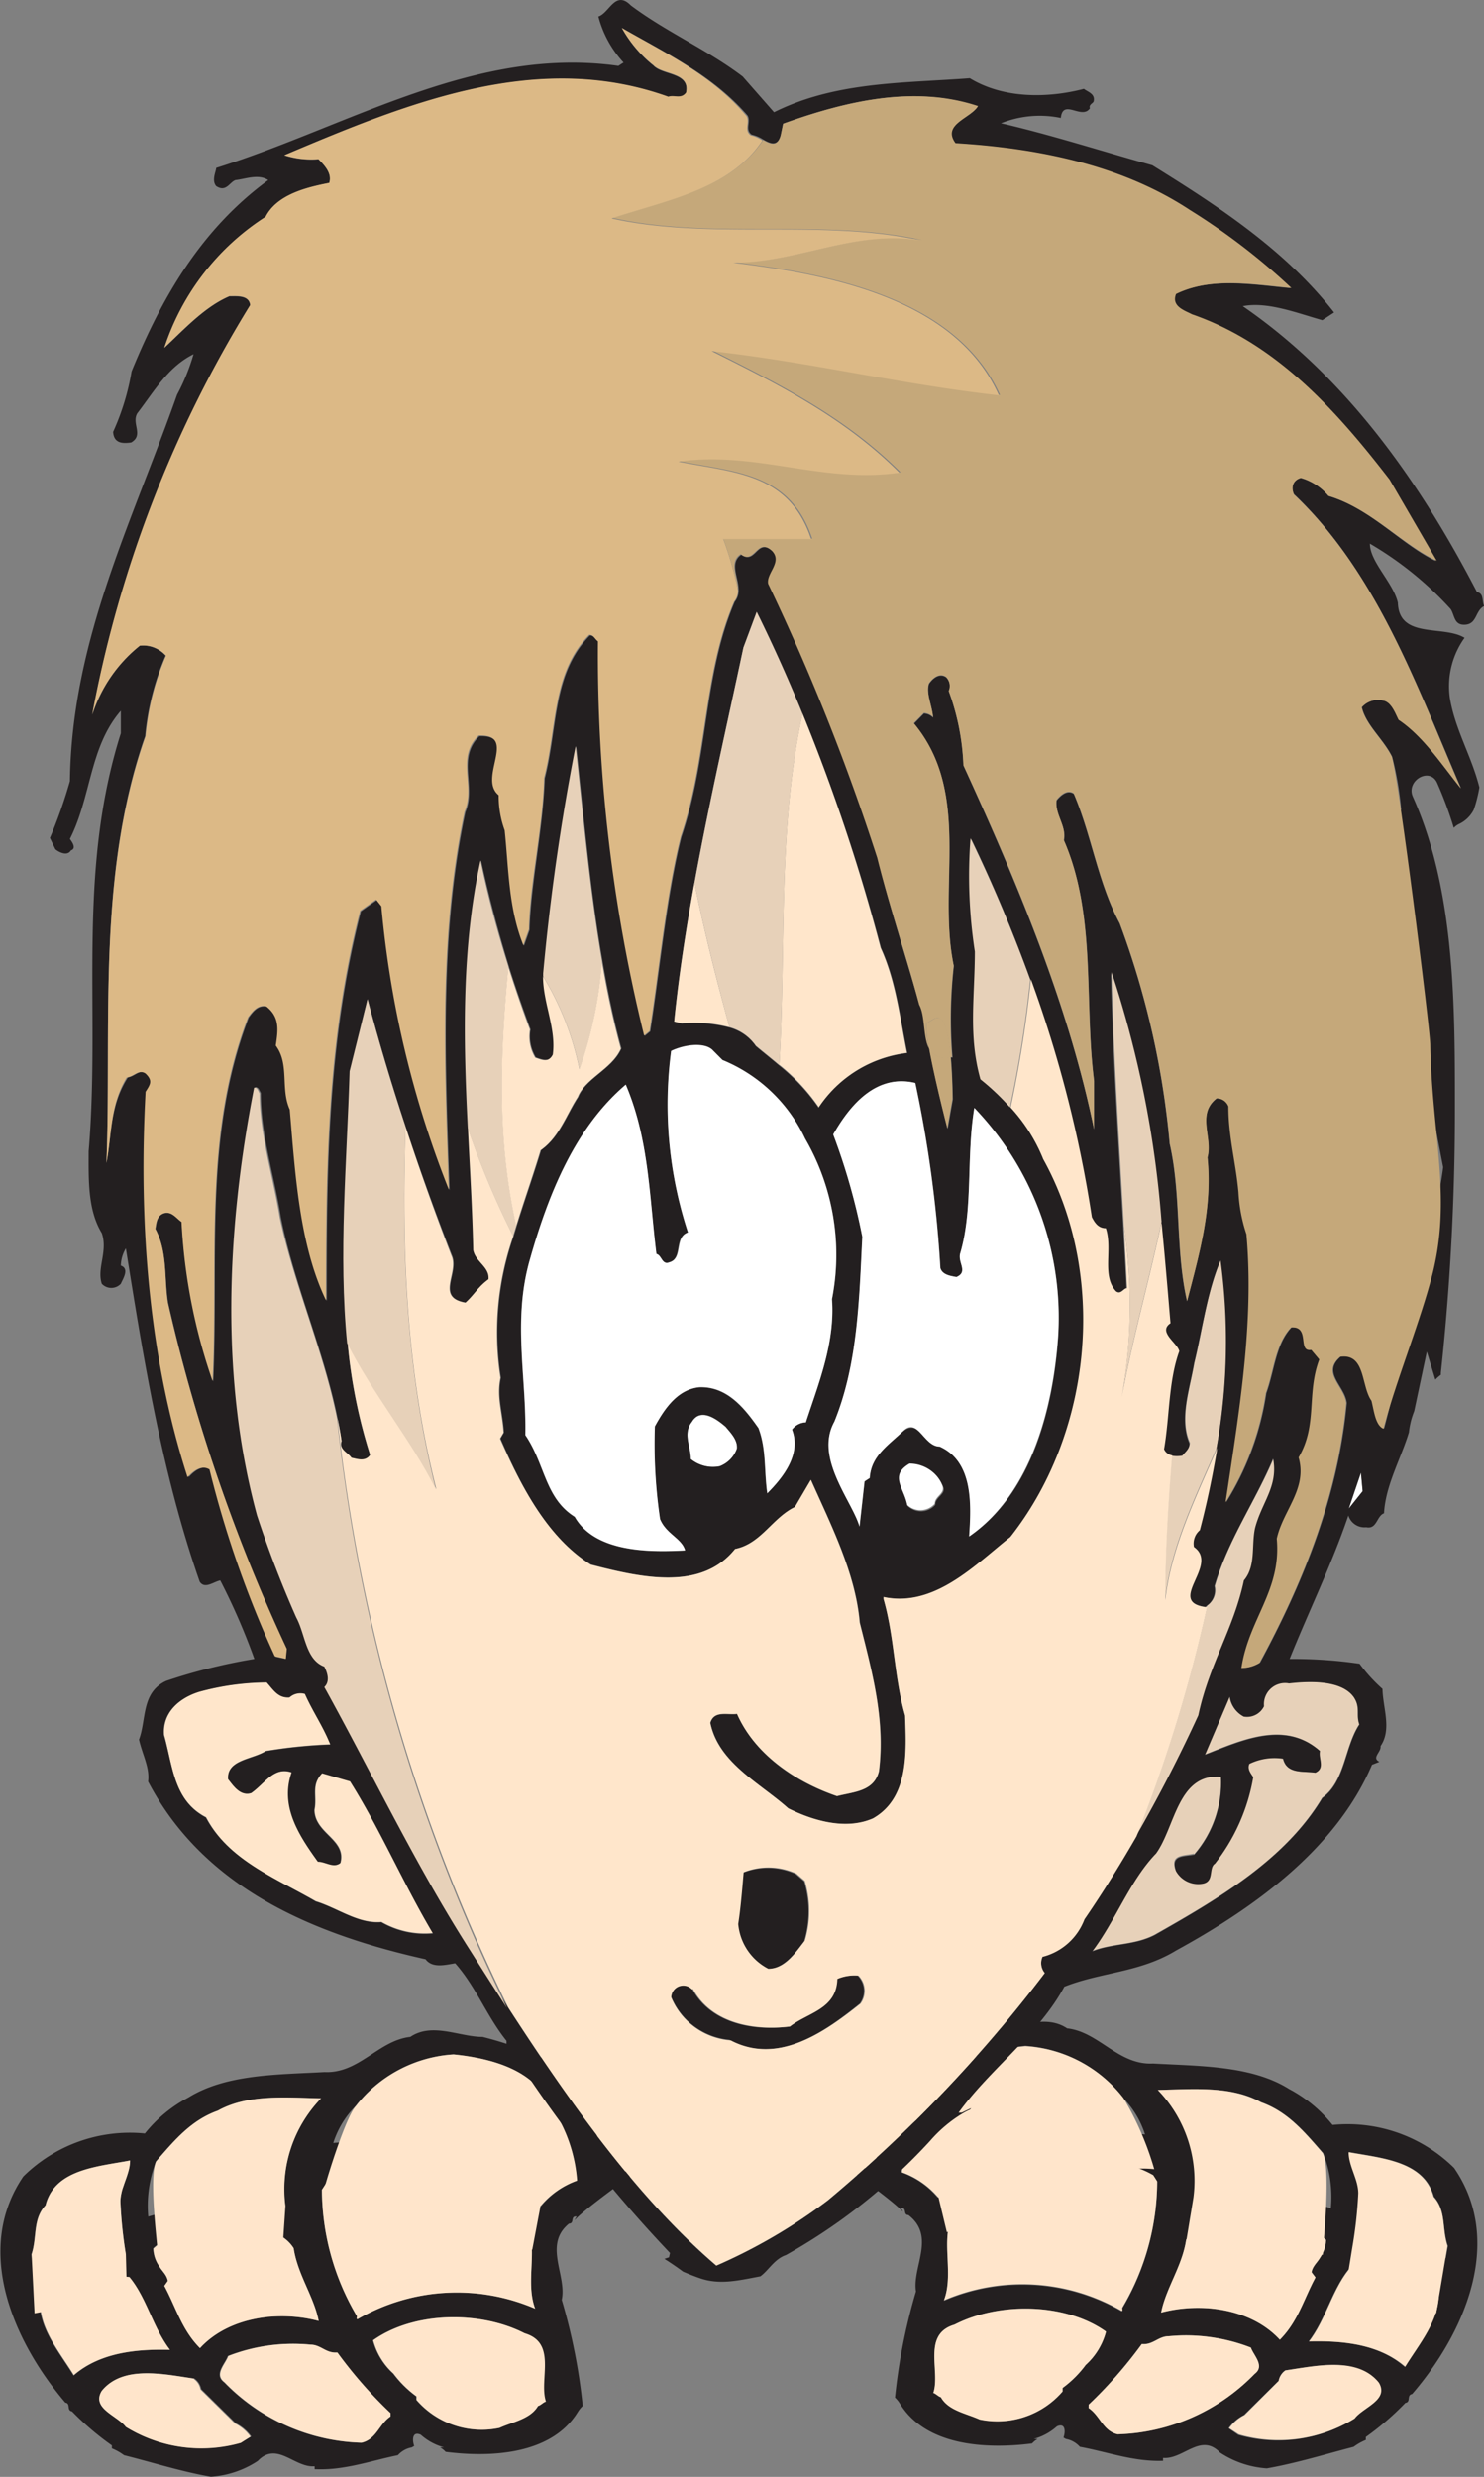 <svg xmlns="http://www.w3.org/2000/svg" viewBox="0 0 106.12 177"><rect x="0" y="0" width="106.12" height="177" fill="#808080" stroke="none"/><defs><style>.cls-1{fill:#e7d1b9;}.cls-2{fill:#fff;}.cls-3{fill:#ffe6cb;}.cls-4{fill:#231f20;}.cls-5{fill:#ffe5cb;}.cls-6{fill:#c5a87a;}.cls-7{fill:#dcb986;}</style></defs><title>Asset 3</title><g id="Layer_2" data-name="Layer 2"><g id="Layer_1-2" data-name="Layer 1"><path class="cls-1" d="M87,103.45A43.41,43.41,0,0,0,87.31,90c-1,2.22-1.35,5.21-1.89,7.35-.33,1.95-1.09,4-.33,5.74,0,.4-.29.59-.51.86a2.05,2.05,0,0,1-.78,0c-.28,3.41-.49,6.85-.49,10.35.42-3.77,2.17-7.32,3.72-10.88"/><path class="cls-1" d="M85.73,122.57c.77-3.63,2.52-6.17,3.26-9.65.87-1,.53-2.47.79-3.71.47-1.84,1.68-3,1.3-5-1.31,3.11-3.25,5.77-4.2,9.12a1.32,1.32,0,0,1-.55,1.4,106,106,0,0,1-5.06,16.46c1.64-2.85,3.14-5.77,4.46-8.65"/><polyline class="cls-2" points="97.32 105.24 96.45 107.81 97.45 106.56"/><path class="cls-2" d="M49.47,101.62c-.66.83-.05,1.77-.08,2.65a2.51,2.51,0,0,0,2.07.52,2.09,2.09,0,0,0,1.24-1.27c.06-.64-.48-1.15-.8-1.54-.61-.53-1.79-1.43-2.43-.36"/><path class="cls-2" d="M65,104.51c-1.48.9-.38,1.78-.16,3a1.37,1.37,0,0,0,2-.05c0-.56.8-.72.53-1.34a2.58,2.58,0,0,0-2.4-1.64"/><path class="cls-1" d="M85.39,132.51a7.84,7.84,0,0,0,1.91-5.57c-3.1-.26-3.27,3.58-4.64,5.48-1.87,1.94-2.88,4.8-4.56,7,1.49-.57,3-.41,4.45-1.16,4.68-2.64,9.39-5.43,12-9.8,1.63-1.19,1.58-3.62,2.65-5.25-.26-.7.09-1.19-.39-1.94-.87-1.24-3.15-1.15-4.64-1a1.51,1.51,0,0,0-1.8,1.64,1.35,1.35,0,0,1-1.45.74,1.91,1.91,0,0,1-1-1.42l-1.77,4.15c2.55-1,5.7-2.5,8.21-.27-.11.54.39,1.21-.33,1.55-.87-.1-2,.13-2.3-1a4.1,4.1,0,0,0-2.42.37c-.16.37.1.67.28.95a13.78,13.78,0,0,1-2.75,6.12c-.47.3,0,1.29-.87,1.43a1.82,1.82,0,0,1-1.91-.89c-.4-1.14.54-1,1.3-1.18"/><path class="cls-3" d="M23.06,126.69c-.83.87-.35,1.62-.56,2.63,0,1.7,2.3,2.1,1.86,3.79-.49.38-1-.06-1.6-.1-1.37-1.91-2.71-4-1.88-6.37-1.28-.43-1.95.8-2.9,1.48-.78.24-1.27-.51-1.65-1-.11-1.4,1.75-1.4,2.69-2a35.8,35.8,0,0,1,4.62-.47c-.53-1.32-1.21-2.28-1.82-3.62a1.17,1.17,0,0,0-1.1.25c-.82.07-1.17-.57-1.63-1.07a18.7,18.7,0,0,0-4.83.67c-1.38.43-2.65,1.46-2.52,3.1.59,2.15.63,4.66,3,5.88,1.61,3.09,5,4.38,7.85,6,1.59.5,3,1.62,4.69,1.48a6.22,6.22,0,0,0,3.71.79c-2.14-3.6-3.75-7.42-5.93-10.87"/><path class="cls-4" d="M54.89,140.73c1.22-.06,2-1.2,2.61-2a7.44,7.44,0,0,0,0-4.28l-.61-.53a4.78,4.78,0,0,0-3.78-.08c-.11,1.27-.2,2.46-.39,3.71a4,4,0,0,0,2.15,3.2"/><path class="cls-4" d="M52.2,145.81c3.42,1.78,6.75-.59,9.28-2.63a1.55,1.55,0,0,0-.15-2,3.17,3.17,0,0,0-1.51.24c-.06,2.17-2.12,2.38-3.39,3.4-2.58.34-5.61-.22-6.94-2.69a.86.86,0,0,0-1.49.57,5,5,0,0,0,4.19,3.07"/><path class="cls-4" d="M14.32,151.92c.07.39-.21,1,.28,1.15a.71.71,0,0,0,1-.39c-.21-.38.21-1.28-.62-1.28-.41-.06-.48.32-.69.51"/><path class="cls-4" d="M.45,152.56"/><path class="cls-4" d="M8.59,156.54c.21.32.28.71.76.71.76-.19.83-1,1.24-1.47.07-.58-.69-.83-1.17-.51a3.74,3.74,0,0,1-.83,1.28"/><path class="cls-4" d="M23.64,156.54c-.07.39.28.58.62.71.55.32.69-.19.83-.51s-.35-.39-.55-.58c-.28.13-.83.06-.9.38"/><path class="cls-4" d="M16.74,156.54c.07.51.14,1.15.76,1.28.41-.06.48-.51.55-.77a1.24,1.24,0,0,0-.62-.9.77.77,0,0,0-.69.38"/><path class="cls-4" d="M5.08,157.11c.14.58-.48.64-.21,1.22A1,1,0,0,0,6,158.27c0-.58.9-1.41-.21-1.73a1.14,1.14,0,0,0-.76.58"/><path class="cls-4" d="M12.11,158.65c.21.26.69.45,1,.13s.83-.71.62-1.15c-.41-.13-.62-.38-1-.13s-.48.71-.55,1.15"/><path class="cls-4" d="M.25,159.42c.21.38.21.9.76,1.09a.81.81,0,0,0,.83-.58c.14-.77-.83-.58-1.24-.9a1.73,1.73,0,0,1-.35.38"/><path class="cls-4" d="M3.49,162.3c-.07.51.35.7.76,1,.35-.26,1.17-.38.9-1s-1.52-.58-1.66.06"/><path class="cls-4" d="M10.25,163.65c0,.32.35.58.62.77a1.07,1.07,0,0,0,.9-.58.7.7,0,0,0-.48-.83.83.83,0,0,0-1,.64"/><path class="cls-4" d="M14.6,165.19a1,1,0,0,0,.48,1.15,2.52,2.52,0,0,0,1-.39c.21-.58-.55-.77-.62-1.15-.28.13-.62.07-.83.38"/><path class="cls-4" d="M19.08,165.57c-.34.19-.55.64-.21.9s.69.58,1,.26.41-.51.21-.77c-.48,0-.55-.77-1-.39"/><path class="cls-4" d="M40.69,158.9c.41,0,.07-.57.55-.5a1.13,1.13,0,0,0-.15.26c1-1.13,6.53-4.9,7.63-5.82-.07,0-1-1.09-1.07-1.11-1.38.25-4.41,2.47-4.68,1.84-.21-.88-.62-1.88-.83-2.63,1.66.5,2.9,1.75,4.42,2.38a5.51,5.51,0,0,0,0,.61,14.17,14.17,0,0,1,2.47-1.2,16.25,16.25,0,0,1-1.36-1l-.13.09c-.76-.06-1.24-.75-1.86-1-2.21-1.25-4.35-2.13-6.48-3.57a24.4,24.4,0,0,0-4.69-1.69c-1.66,0-3.59-1.06-5.17,0-2.28.25-3.66,2.63-6.14,2.51-3.31.19-7,.13-9.73,1.82a9.91,9.91,0,0,0-3.11,2.57,10.85,10.85,0,0,0-8.69,3.07c-3.59,5.26-.69,11.84,3,16.16.41.06.07.56.48.63A20.24,20.24,0,0,0,8,174.75c0,.07,0,.14,0,.21a4,4,0,0,1,.87.49c2.07.52,4.1,1.17,6.21,1.54h0a6.92,6.92,0,0,0,3.35-1.13c1.38-1.44,2.62.5,4.07.38v.21h.06c2.08.09,4-.62,5.89-1l0,0a1.76,1.76,0,0,1,1-.56l.17-.1c-.15-.41-.15-1.08.47-.8a4.12,4.12,0,0,0,1.66.9h-.28a1.74,1.74,0,0,1,.4.32c3.37.43,7.61.15,9.45-2.85a2.12,2.12,0,0,1,.35-.43,41.42,41.42,0,0,0-1.5-7.58C40.55,162.6,38.83,160.41,40.69,158.9ZM23.3,156.09c3.24-1.88,7.11-.44,10.35.56,1.31.88,3,1.38,4.14,2.57.62,1.75-.21,3.95.48,5.76a14.18,14.18,0,0,0-12.7.75c-.14,0,0-.19-.07-.25a17.8,17.8,0,0,1-2.48-9Zm-12.15-1.63c1.31-1.5,2.49-2.94,4.42-3.63,2.14-1.19,4.83-.94,7.38-.88a9.34,9.34,0,0,0-2.55,7.7c-3.17-1.13-6.76-.12-9.8.75A8.73,8.73,0,0,1,11.16,154.46Zm.21,7.45a2.32,2.32,0,0,1-.41-1.25c2.07-1.88,5.52-1.5,8.21-1.19A2.66,2.66,0,0,1,21,160.66c.28,1.88,1.45,3.45,1.79,5.2-2.83-.75-6.42-.31-8.49,1.94-1.31-1.31-1.73-2.94-2.55-4.45L12,163C11.92,162.54,11.57,162.29,11.37,161.91Zm-9.11-.81c.41-1.25.07-2.51,1-3.51C3.91,155,7,154.83,9.3,154.39c0,1-.69,1.94-.69,2.94A31.37,31.37,0,0,0,9,161.1c-2.48-.5-4.35.5-6.62.88Zm3,8.64c-1-1.63-2.41-3.26-2.41-5.2.62-1,1.86-1.32,3-1.63a10.14,10.14,0,0,1,3.38-.19c1.24,1.5,1.66,3.57,2.9,5.2C9.78,167.86,7.16,168.11,5.29,169.74Zm11.94,4.82A10.3,10.3,0,0,1,9,173.43c-.62-.82-2.48-1.32-1.72-2.57,1.52-1.88,4.48-1.19,6.63-.88a1.16,1.16,0,0,1,.48.75l2.48,2.44a3,3,0,0,1,1.1.94Zm10.7-1.88c-.83.56-1,1.63-2.07,1.88a14.21,14.21,0,0,1-9.8-4.32c-.76-.56.07-1.31.27-1.88a12.79,12.79,0,0,1,5.87-.81c.76,0,1.1.63,1.93.56a31.43,31.43,0,0,0,3.79,4.32Zm10.56-.75c-.55.94-1.79,1.13-2.76,1.57a6.16,6.16,0,0,1-5.93-2v-.25a7.83,7.83,0,0,1-1.65-1.63,4.86,4.86,0,0,1-1.45-2.38c2.9-2.07,7.66-2.13,10.83-.5,2.35.69,1,3.32,1.52,4.88C38.83,171.68,38.69,171.87,38.48,171.93Zm.21-14.28a43.18,43.18,0,0,0-6-2.88c-.41-.13-.76-.63-1.38-.44-2.41-.5-5-1.44-7.45-1.19a6.58,6.58,0,0,1,1.59-2.63,9.61,9.61,0,0,1,7-3.7c2.48.25,5.52,1,6.69,3.32a10.81,10.81,0,0,1,2.14,5.7A6.05,6.05,0,0,0,38.69,157.65Z"/><path class="cls-5" d="M38.06,160.77a43.3,43.3,0,0,0-6-2.88c-.41-.12-.76-.63-1.38-.44-2.42-.5-5-1.44-7.45-1.19.27-1,1.52-5,2.21-5.75a9.6,9.6,0,0,1,7-3.7c2.48.25,5.52,1,6.69,3.32a10.81,10.81,0,0,1,2.14,5.7,6.05,6.05,0,0,0-2.62,1.82"/><path class="cls-5" d="M20.22,160.51c-3.17-1.13-5.81.52-8.85,1.4-.07-1.19-.76-6.26-.21-7.45,1.31-1.5,2.49-2.94,4.42-3.63,2.14-1.19,4.83-.94,7.38-.88a9.34,9.34,0,0,0-2.55,7.7"/><path class="cls-5" d="M44.07,155.52l.22,0a18.77,18.77,0,0,1,2.25-1.62,5.5,5.5,0,0,1,0-.61c-1.52-.63-2.76-1.88-4.41-2.38.21.75.62,1.75.83,2.63C43.24,154.21,42.69,155.77,44.07,155.52Z"/><path class="cls-5" d="M9.09,164.43c-2.48-.5-4.35.5-6.62.88l-.21-4.21c.41-1.25.07-2.5,1-3.51C3.91,155,7,154.83,9.3,154.39c0,1-.69,1.94-.69,2.94A31.39,31.39,0,0,0,9,161.1"/><path class="cls-5" d="M33.65,156.65c1.31.88,3,1.38,4.14,2.57.62,1.75-.21,3.94.48,5.76a14.18,14.18,0,0,0-12.7.75c-.14,0,0-.19-.07-.25a17.8,17.8,0,0,1-2.48-9l.28-.44c3.24-1.88,7.11-.44,10.35.56"/><path class="cls-5" d="M11,160.66c2.07-1.88,5.52-1.5,8.21-1.19A2.65,2.65,0,0,1,21,160.66c.28,1.88,1.45,3.45,1.79,5.2-2.83-.75-6.42-.31-8.49,1.94-1.31-1.31-1.73-2.94-2.55-4.45L12,163c-.07-.44-.41-.69-.62-1.06a2.32,2.32,0,0,1-.41-1.25"/><path class="cls-5" d="M5.29,169.74c-1-1.63-2.41-3.25-2.41-5.2.62-1,1.86-1.31,3-1.63a10.14,10.14,0,0,1,3.38-.19c1.24,1.5,1.66,3.57,2.9,5.2-2.42-.06-5,.19-6.9,1.82"/><path class="cls-5" d="M38.48,171.93c-.55.94-1.79,1.13-2.76,1.57a6.16,6.16,0,0,1-5.93-2v-.25a7.83,7.83,0,0,1-1.65-1.63,4.86,4.86,0,0,1-1.45-2.38c2.9-2.07,7.66-2.13,10.83-.5,2.35.69,1,3.32,1.52,4.88-.21.06-.35.25-.55.31"/><path class="cls-5" d="M27.93,172.43v.25c-.83.56-1,1.63-2.07,1.88a14.21,14.21,0,0,1-9.8-4.32c-.76-.56.07-1.31.27-1.88a12.79,12.79,0,0,1,5.87-.81c.76,0,1.1.63,1.93.56a31.55,31.55,0,0,0,3.79,4.32"/><path class="cls-5" d="M13.85,170a1.15,1.15,0,0,1,.48.75l2.48,2.44a3,3,0,0,1,1.1.94l-.69.44A10.3,10.3,0,0,1,9,173.43c-.62-.82-2.48-1.32-1.73-2.57,1.52-1.88,4.49-1.19,6.63-.88"/><path class="cls-4" d="M91.45,151.32c-.07.39.21,1-.28,1.15a.71.71,0,0,1-1-.39c.21-.38-.21-1.28.62-1.28.41-.06.48.32.69.51"/><path class="cls-4" d="M105.32,152"/><path class="cls-4" d="M97.18,155.94c-.21.32-.28.71-.76.71-.76-.19-.83-1-1.24-1.47-.07-.58.69-.83,1.17-.51a3.74,3.74,0,0,0,.83,1.28"/><path class="cls-4" d="M82.14,155.94c.07.39-.28.58-.62.71-.55.32-.69-.19-.83-.51s.35-.39.55-.58c.28.13.83.06.9.38"/><path class="cls-4" d="M89,155.94c-.07.51-.14,1.15-.76,1.28-.41-.06-.48-.51-.55-.77a1.24,1.24,0,0,1,.62-.9.77.77,0,0,1,.69.38"/><path class="cls-4" d="M100.7,156.52c-.14.58.48.64.21,1.22a1,1,0,0,1-1.17-.06c0-.58-.9-1.41.21-1.73a1.14,1.14,0,0,1,.76.58"/><path class="cls-4" d="M93.66,158.05c-.21.26-.69.45-1,.13s-.83-.71-.62-1.15c.41-.13.62-.38,1-.13s.48.71.55,1.15"/><path class="cls-4" d="M105.53,158.82c-.21.38-.21.9-.76,1.09a.81.81,0,0,1-.83-.58c-.14-.77.83-.58,1.24-.9a1.73,1.73,0,0,0,.35.38"/><path class="cls-4" d="M102.28,161.71c.07.51-.35.7-.76,1-.35-.26-1.17-.38-.9-1s1.52-.58,1.66.06"/><path class="cls-4" d="M95.52,163.05c0,.32-.35.58-.62.77a1.07,1.07,0,0,1-.9-.58.7.7,0,0,1,.48-.83.83.83,0,0,1,1,.64"/><path class="cls-4" d="M91.18,164.59a1,1,0,0,1-.48,1.15,2.52,2.52,0,0,1-1-.39c-.21-.58.55-.77.62-1.15.28.13.62.07.83.38"/><path class="cls-4" d="M86.69,165c.34.19.55.64.21.9s-.69.58-1,.26-.41-.51-.21-.77c.48,0,.55-.77,1-.39"/><path class="cls-4" d="M65.5,163.75a41.42,41.42,0,0,0-1.5,7.58,2.12,2.12,0,0,1,.35.43c1.83,3,6.08,3.28,9.45,2.85a1.74,1.74,0,0,1,.4-.32h-.28a4.12,4.12,0,0,0,1.66-.9c.62-.28.62.39.47.8l.17.1a1.76,1.76,0,0,1,1,.56l0,0c1.93.35,3.8,1.06,5.89,1h.06v-.21c1.45.13,2.69-1.82,4.07-.38a6.92,6.92,0,0,0,3.35,1.13h0c2.1-.37,4.14-1,6.21-1.54a4,4,0,0,1,.87-.49c0-.07,0-.14,0-.21a20.24,20.24,0,0,0,2.83-2.44c.41-.06.07-.56.48-.63,3.73-4.32,6.63-10.9,3-16.16a10.85,10.85,0,0,0-8.69-3.07,9.91,9.91,0,0,0-3.11-2.57c-2.69-1.69-6.42-1.63-9.73-1.82-2.48.13-3.86-2.26-6.14-2.51-1.59-1.06-3.52,0-5.17,0a24.4,24.4,0,0,0-4.69,1.69c-2.14,1.44-4.28,2.32-6.48,3.57-.62.25-1.11.94-1.86,1l-.13-.09a16.25,16.25,0,0,1-1.36,1,14.17,14.17,0,0,1,2.47,1.2,5.51,5.51,0,0,0,0-.61c1.52-.63,2.76-1.88,4.42-2.38-.21.75-.62,1.75-.83,2.63-.28.63-3.3-1.59-4.68-1.84-.07,0-1,1.09-1.07,1.11,1.1.92,6.59,4.69,7.63,5.82a1.13,1.13,0,0,0-.15-.26c.48-.06.14.5.55.5C66.94,159.81,65.22,162,65.5,163.75Zm17.25-7.83a17.8,17.8,0,0,1-2.48,9c-.07.06.07.25-.07.25a14.18,14.18,0,0,0-12.7-.75c.69-1.82-.14-4,.48-5.76,1.1-1.19,2.83-1.69,4.14-2.57,3.24-1,7.11-2.44,10.35-.56Zm12.42,1.88c-3-.88-6.62-1.88-9.8-.75a9.34,9.34,0,0,0-2.55-7.7c2.55-.06,5.24-.31,7.38.88,1.93.69,3.1,2.13,4.42,3.63A8.73,8.73,0,0,1,95.17,157.81Zm-1.38,4.57.28.38c-.83,1.5-1.24,3.13-2.55,4.45-2.07-2.25-5.66-2.69-8.49-1.94.35-1.75,1.52-3.32,1.79-5.2a2.66,2.66,0,0,1,1.79-1.19c2.69-.31,6.14-.69,8.21,1.19a2.32,2.32,0,0,1-.41,1.25C94.2,161.69,93.85,161.94,93.79,162.38Zm9.59-1c-2.28-.38-4.14-1.38-6.63-.88a31.37,31.37,0,0,0,.41-3.76c0-1-.69-1.94-.69-2.94,2.35.44,5.38.63,6.07,3.19.9,1,.55,2.26,1,3.51Zm-9.8,5.95c1.24-1.63,1.66-3.69,2.9-5.2a10.14,10.14,0,0,1,3.38.19c1.17.31,2.41.63,3,1.63,0,1.94-1.45,3.57-2.41,5.2C98.62,167.51,96,167.26,93.58,167.32Zm-5.73,6.2a3,3,0,0,1,1.1-.94l2.48-2.44a1.16,1.16,0,0,1,.48-.75c2.14-.31,5.11-1,6.63.88.76,1.25-1.1,1.75-1.72,2.57A10.3,10.3,0,0,1,88.54,174Zm-10-1.69a31.43,31.43,0,0,0,3.79-4.32c.83.06,1.17-.56,1.93-.56a12.79,12.79,0,0,1,5.87.81c.21.57,1,1.32.27,1.88a14.21,14.21,0,0,1-9.8,4.32c-1-.25-1.24-1.31-2.07-1.88ZM66.74,171c.55-1.57-.83-4.2,1.52-4.88,3.17-1.63,7.93-1.57,10.83.5A4.86,4.86,0,0,1,77.64,169,7.83,7.83,0,0,1,76,170.64v.25a6.16,6.16,0,0,1-5.93,2c-1-.44-2.21-.63-2.76-1.57C67.08,171.27,66.94,171.08,66.74,171Zm-2.28-15.78a10.81,10.81,0,0,1,2.14-5.7c1.17-2.32,4.21-3.07,6.69-3.32a9.61,9.61,0,0,1,7,3.7,6.58,6.58,0,0,1,1.59,2.63c-2.48-.25-5,.69-7.45,1.19-.62-.19-1,.31-1.38.44a43.18,43.18,0,0,0-6,2.88A6.05,6.05,0,0,0,64.46,155.24Z"/><path class="cls-5" d="M67.71,159.52a43.3,43.3,0,0,1,6-2.88c.41-.12.76-.63,1.38-.44,2.42-.5,5-1.44,7.45-1.19a21.44,21.44,0,0,0-2.21-5.09,9.6,9.6,0,0,0-7-3.7c-2.48.25-5.52,1-6.69,3.32a10.81,10.81,0,0,0-2.14,5.7,6.05,6.05,0,0,1,2.62,1.82"/><path class="cls-5" d="M84.79,160.38c3.17-1.13,6.76-.12,9.8.75.07-1.19.58-6.08,0-7.27-1.31-1.5-2.49-2.94-4.42-3.63-2.14-1.19-4.83-.94-7.38-.88a9.34,9.34,0,0,1,2.55,7.7"/><path class="cls-5" d="M61.7,154.92l-.22,0a18.77,18.77,0,0,0-2.25-1.62,5.5,5.5,0,0,0,0-.61c1.52-.63,2.76-1.88,4.41-2.38-.21.75-.62,1.75-.83,2.63C62.53,153.61,63.08,155.18,61.7,154.92Z"/><path class="cls-5" d="M96.08,164.43c2.48-.5,4.35.5,6.62.88l.81-4.81c-.41-1.25-.07-2.5-1-3.51-.69-2.57-3.73-2.76-6.07-3.19,0,1,.69,1.94.69,2.94a31.39,31.39,0,0,1-.41,3.76"/><path class="cls-5" d="M72.12,156.05c-1.31.88-3,1.38-4.14,2.57-.62,1.75.21,3.94-.48,5.76a14.18,14.18,0,0,1,12.7.75c.14,0,0-.19.07-.25a17.8,17.8,0,0,0,2.48-9l-.28-.44c-3.24-1.88-7.11-.44-10.35.56"/><path class="cls-5" d="M94.82,160.06c-2.07-1.88-5.52-1.5-8.21-1.19a2.65,2.65,0,0,0-1.79,1.19c-.28,1.88-1.45,3.45-1.79,5.2,2.83-.75,6.42-.31,8.49,1.94,1.31-1.31,1.73-2.94,2.55-4.45l-.28-.37c.07-.44.41-.69.62-1.06a2.32,2.32,0,0,0,.41-1.25"/><path class="cls-5" d="M100.48,169.14c1-1.63,2.41-3.25,2.41-5.2-.62-1-1.86-1.31-3-1.63a10.14,10.14,0,0,0-3.38-.19c-1.24,1.5-1.66,3.57-2.9,5.2,2.42-.06,5,.19,6.9,1.82"/><path class="cls-5" d="M67.29,171.33c.55.94,1.79,1.13,2.76,1.57a6.16,6.16,0,0,0,5.93-2v-.25A7.83,7.83,0,0,0,77.64,169a4.86,4.86,0,0,0,1.45-2.38c-2.9-2.07-7.66-2.13-10.83-.5-2.35.69-1,3.32-1.52,4.88.21.06.35.25.55.31"/><path class="cls-5" d="M77.85,171.83v.25c.83.56,1,1.63,2.07,1.88a14.21,14.21,0,0,0,9.8-4.32c.76-.56-.07-1.31-.27-1.88a12.79,12.79,0,0,0-5.87-.81c-.76,0-1.1.63-1.93.56a31.55,31.55,0,0,1-3.79,4.32"/><path class="cls-5" d="M91.92,169.39a1.15,1.15,0,0,0-.48.75L89,172.58a3,3,0,0,0-1.1.94l.69.44a10.3,10.3,0,0,0,8.28-1.13c.62-.82,2.48-1.32,1.73-2.57-1.52-1.88-4.49-1.19-6.62-.88"/><path class="cls-4" d="M103.74,43.53c.3.47.23,1.18,1.06,1.11s.69-1,1.33-1.33c-.17-.36,0-.9-.51-1C101.31,34,96,26.78,88.87,21.88c1.77-.35,3.93.51,5.69,1l.84-.55c-3.49-4.46-8.24-7.57-13-10.52-3.58-1-7.44-2.23-10.82-3a7.43,7.43,0,0,1,4.28-.38c.14-1.42,1.5.16,2.08-.69-.11-.27.24-.35.27-.51.11-.54-.43-.66-.7-.88-2.57.67-5.73.72-8.16-.76-4.76.36-9.58.23-14,2.43L53.11,5.47c-2.5-1.9-5.46-3.18-8-5.08C44-.74,43.57.94,42.79,1.18a7.71,7.71,0,0,0,1.8,3.29l-.37.24C34,3.26,25,9,15.46,12c0,.23-.35.89,0,1.3.71.47.95-.28,1.38-.43.74-.08,1.63-.46,2.34,0-4.78,3.51-7.58,8.32-9.77,13.67a17.4,17.4,0,0,1-1.32,4.32c.05.9.8.82,1.29.76.92-.53,0-1.36.44-2.09C11,28,12,26.22,13.84,25.31a14.9,14.9,0,0,1-1.18,2.9C9.42,37.38,5.13,45.75,5,55.82a35,35,0,0,1-1.43,4.06l.39.81c.27.22.86.51,1.11.08.44-.15.05-.64-.07-.82,1.54-3.06,1.4-6.57,3.64-9.16l0,1.61C5.46,62.46,7.2,72.12,6.34,82.27c0,2-.08,4.18.94,5.85.45,1.31-.37,2.5,0,3.62a.93.93,0,0,0,1.36,0c.16-.37.63-1.08,0-1.3A2.52,2.52,0,0,1,9,89.21c1.28,8,2.57,16.05,5.28,23.82.36.56,1,0,1.47-.09a46.59,46.59,0,0,1,2.44,5.61,40,40,0,0,0-6.31,1.57c-1.79.83-1.4,2.77-1.94,4.19.25,1.1.78,2,.65,3,4,7.64,11.82,10.91,19.84,12.7.5.67,1.45.39,2.12.29,1.5,1.69,2.26,3.79,3.67,5.54l0,.35a4.77,4.77,0,0,1,.44.63c.14.24.26.49.37.75l.1-.15A97.27,97.27,0,0,0,47.91,161l-.07.31-.33.11q.68.43,1.33.91c.39.17.79.33,1.2.47,1.44.51,2.86.14,4.33-.13.57-.4,1-1.24,1.83-1.52A41.49,41.49,0,0,0,66.5,153v0a9.72,9.72,0,0,1,2.38-2,4.84,4.84,0,0,1,.49-.25l.08-.1-.67.32-.23,0c2.28-3.15,5.71-5.57,7.56-9,2.65-1.05,5.39-1,8-2.59,5.85-3.2,11.51-7.41,14-13.27l.53-.21c-.59-.29.15-.7.08-1.12.82-1.2.17-2.71.14-4.09a11.36,11.36,0,0,1-1.64-1.8,32.78,32.78,0,0,0-5-.34c1.37-3.42,3-6.72,4.2-10.25a1.21,1.21,0,0,0,1.28.84c.77.16.74-.81,1.27-1,.11-2,1.19-3.85,1.78-5.78a5.83,5.83,0,0,1,.16-.86,6.14,6.14,0,0,1,.22-.66h0l.9-4.25.61,2a3.25,3.25,0,0,1,.4-.35.88.88,0,0,1,0-.17,175.45,175.45,0,0,0,1-18.67c0-7.32.05-15.65-3-22.45-.53-1.16,1.2-2.18,1.73-1a27.6,27.6,0,0,1,1.19,3.21,1.31,1.31,0,0,1,.43-.3,2.27,2.27,0,0,0,1-1,9.69,9.69,0,0,0,.4-1.59h0c-.54-2.2-1.74-4.13-2.11-6.39a5.94,5.94,0,0,1,1.05-4.3c-1.52-.93-4.69.11-4.77-2.51-.34-1.45-2-2.92-2-4.22A24.41,24.41,0,0,1,103.74,43.53ZM27.26,137.36c-1.64.14-3.1-1-4.69-1.48-2.8-1.65-6.24-2.94-7.85-6-2.33-1.22-2.36-3.73-3-5.88-.14-1.64,1.13-2.67,2.52-3.1a18.66,18.66,0,0,1,4.83-.67c.46.5.81,1.14,1.63,1.07a1.17,1.17,0,0,1,1.1-.25c.6,1.34,1.29,2.29,1.82,3.62a35.8,35.8,0,0,0-4.62.47c-.94.61-2.8.62-2.69,2,.38.48.87,1.23,1.64,1,1-.69,1.62-1.92,2.9-1.48-.84,2.41.5,4.47,1.88,6.38.56,0,1.11.48,1.6.1.44-1.68-1.82-2.08-1.86-3.79.21-1-.27-1.75.56-2.63l2,.58c2.17,3.45,3.79,7.27,5.93,10.87A6.21,6.21,0,0,1,27.26,137.36Zm47.29,2.46a1.1,1.1,0,0,0,.16,1.16,99.64,99.64,0,0,1-15.49,16.25,39,39,0,0,1-8,4.68c-5.7-4.87-10.57-11.78-14.89-18.45-.91-1.41-1.8-2.82-2.67-4.19-3.88-6.07-6.95-12.54-10.39-18.76.41-.4.21-1,0-1.46-1.34-.53-1.37-2.31-2-3.49a78.22,78.22,0,0,1-2.81-7.3c-2.63-9.68-2.22-20.34-.21-30.57.25,0,.28.22.4.41,0,3,.94,5.85,1.43,8.86.94,4.77,3.1,9.6,4.06,14.4.11.54.21,1.09.29,1.63-.21.6.47.83.71,1.2.46.1,1,.29,1.33-.2a37.49,37.49,0,0,1-1.61-8c-.62-6.34,0-12.92.18-19.43l1.25-5.15c.82,3.1,1.73,6.12,2.72,9.12s2.11,6.1,3.32,9.2c.54,1.25-1.2,3,1,3.36.69-.58.88-1.11,1.65-1.67.1-.87-.95-1.25-1.09-2.09-.07-2.88-.24-5.79-.38-8.7-.32-6.43-.5-12.87.89-19.14.56,2.59,1.24,5.11,2,7.6.47,1.5,1,3,1.54,4.47a2.92,2.92,0,0,0,.38,2c.53.19,1,.37,1.26-.22.25-1.89-.72-3.67-.7-5.59,0-.07,0-.14,0-.21a160.41,160.41,0,0,1,2.32-16.23c.56,5.15,1,10.32,1.89,15.39.36,2.09.79,4.17,1.35,6.22-.64,1.48-2.55,2.12-3.08,3.47-.84,1.28-1.34,2.87-2.66,3.79-.54,1.79-1.18,3.58-1.73,5.37l-.23.76a20.88,20.88,0,0,0-.92,10.14c-.29,1.39.13,2.45.22,3.92l-.25.43c1.46,3.38,3.34,7.09,6.48,9,3.75,1,7.93,1.85,10.33-1.12,1.86-.41,2.66-2.26,4.28-3L58,105.76c1.42,3.21,3.19,6.65,3.49,10.19.87,3.5,1.84,6.93,1.37,10.63-.39,1.45-1.84,1.47-3,1.78-3-1-5.9-3-7.15-5.88-.67.1-1.64-.27-1.91.64.6,2.87,3.6,4.32,5.57,6.11,1.68.84,4.1,1.6,6.07.72,2.58-1.47,2.38-4.74,2.29-7.35-.79-2.75-.75-5.57-1.54-8.32l0-.15c3.63.77,6.54-2.25,9.07-4.29,5.87-7.47,7-18.71,2.35-27a12.12,12.12,0,0,0-2.33-3.68,17,17,0,0,0-2.11-2c-.88-3.09-.44-5.91-.4-9.13a35.44,35.44,0,0,1-.31-8.06A107.4,107.4,0,0,1,73.67,70a88.11,88.11,0,0,1,4.36,17c.24.38.49.75,1,.79.49,1.48-.32,3.4.74,4.52.35.24.53-.21.78-.24-.07-1.45-.15-2.9-.23-4.35-.34-6-.74-12.09-.88-18.18a74.48,74.48,0,0,1,3.57,17.84c.24,2.41.44,4.82.64,7.2-.94.61.51,1.4.63,2-.78,2.17-.69,4.78-1.09,7a.76.76,0,0,0,.58.44,2.07,2.07,0,0,0,.78,0c.22-.28.5-.46.51-.86-.75-1.77,0-3.8.33-5.74.54-2.15.93-5.13,1.89-7.35A43.41,43.41,0,0,1,87,103.45c-.32,2-.74,4-1.24,5.88a1.23,1.23,0,0,0-.42,1.2c1.83,1.28-2,3.93.86,4.3l.09-.08a1.32,1.32,0,0,0,.55-1.4c1-3.35,2.89-6,4.2-9.12.38,2-.83,3.14-1.3,5-.26,1.24.08,2.68-.79,3.71-.74,3.48-2.49,6-3.26,9.64-1.32,2.88-2.82,5.8-4.46,8.65-1.17,2-2.41,4-3.73,5.93A4.34,4.34,0,0,1,74.55,139.82ZM48,75.13c.9-.45,2.32-.64,2.93-.1l.74.72a11.23,11.23,0,0,1,5.91,5.62A16.54,16.54,0,0,1,59.5,92.84c.23,3.12-1,6-1.87,8.81a1.28,1.28,0,0,0-1,.52c.67,1.76-.65,3.42-1.77,4.55-.23-1.58-.06-3.16-.63-4.66-1-1.42-2.27-3-4.23-2.92-1.57.15-2.51,1.57-3.18,2.8a36.62,36.62,0,0,0,.37,6.62c.42,1.06,1.56,1.38,1.79,2.24-2.45.13-6.42.17-7.89-2.4-2.14-1.34-2.11-3.76-3.53-5.84.08-4.18-.92-8.19.32-12.53,1.31-4.65,3.21-9.41,6.86-12.52,1.67,3.91,1.68,8,2.19,12.1.39.08.39.81.92.6,1-.27.3-1.79,1.34-2.14A29.26,29.26,0,0,1,48,75.13ZM68.68,89.54c.92-3.2.41-6.86,1-10.37a21.64,21.64,0,0,1,6,16.22c-.34,5.42-2,11.44-6.37,14.4.15-2.23.33-5.34-2.11-6.42-1.13,0-1.43-2-2.59-1.11s-2.31,1.77-2.41,3.36l-.37.24-.36,3.23c-.51-1.8-3.24-4.89-1.8-7.49,1.68-4.09,1.78-8.75,2-13.22a45.61,45.61,0,0,0-2.08-7.31c1.15-2,3-4.36,5.87-3.68a88,88,0,0,1,1.79,13.22c.13.51.77.57,1.15.65C69.28,90.88,68.45,90.22,68.68,89.54Zm-1.8,18a1.37,1.37,0,0,1-2,.05c-.22-1.26-1.32-2.14.16-3a2.58,2.58,0,0,1,2.4,1.64C67.68,106.78,66.92,106.94,66.88,107.5ZM58.53,79.15a14.17,14.17,0,0,0-2.8-3c-.55-.47-1.12-.92-1.67-1.38a3.35,3.35,0,0,0-1.9-1.34,9.94,9.94,0,0,0-3.41-.28L48.21,73c.34-3.29.84-6.6,1.45-9.92,1-5.53,2.29-11.11,3.5-16.81l.95-2.55c1.19,2.4,2.27,4.84,3.28,7.29A134.42,134.42,0,0,1,63,67.74c1.1,2.41,1.36,5,1.88,7.51A8.86,8.86,0,0,0,58.53,79.15ZM52.7,103.51a2.09,2.09,0,0,1-1.24,1.27,2.51,2.51,0,0,1-2.07-.52c0-.88-.58-1.82.08-2.65.63-1.08,1.82-.18,2.43.35C52.22,102.36,52.76,102.88,52.7,103.51ZM92.18,120.3c1.49-.17,3.77-.25,4.64,1,.49.75.14,1.24.39,1.94-1.07,1.63-1,4.06-2.65,5.25-2.63,4.37-7.34,7.16-12,9.8-1.45.74-3,.58-4.45,1.16,1.68-2.23,2.7-5.08,4.56-7,1.37-1.89,1.54-5.73,4.64-5.48a7.84,7.84,0,0,1-1.91,5.57c-.76.16-1.71,0-1.3,1.18a1.82,1.82,0,0,0,1.91.89c.84-.15.4-1.13.87-1.43A13.76,13.76,0,0,0,89.62,127c-.18-.28-.44-.58-.28-.95a4.1,4.1,0,0,1,2.42-.37c.25,1.1,1.43.87,2.3,1,.72-.33.21-1,.33-1.55-2.52-2.23-5.66-.72-8.22.27l1.77-4.15a1.9,1.9,0,0,0,1,1.42,1.35,1.35,0,0,0,1.45-.74A1.51,1.51,0,0,1,92.18,120.3Zm4.27-12.5.87-2.56.12,1.32Zm-3.9-72.47c5.91,5.62,8.79,13.74,11.93,21-1.34-1.66-2.68-3.72-4.45-4.9-.23-.45-.53-1.32-1.16-1.38a1.53,1.53,0,0,0-1.48.49c.29,1.28,1.54,2.27,2.16,3.53a22.86,22.86,0,0,1,.65,3.81c-2.17-1.19,1.87,19.72,3,25.53-.41,3.47-3.34,15.3-4.22,18.67-.59-.29-.68-1.36-.86-2-.75-1-.41-3.4-2.24-3.14-1.38,1.16.29,2.08.43,3.32-.62,6.73-3.15,12.9-6.2,18.55a2.48,2.48,0,0,1-1.29.37c.51-3.53,2.87-5.53,2.53-9.23.43-2,2.21-3.57,1.56-5.81,1.38-2.29.55-4.49,1.48-7l-.58-.69c-1,.19,0-1.71-1.44-1.6-1.15,1.21-1.23,3.13-1.81,4.7a20.32,20.32,0,0,1-2.87,7.79c.93-6.26,2.06-12.73,1.49-19.15a11.39,11.39,0,0,1-.57-3c-.19-2.14-.7-3.94-.72-6.13A.9.9,0,0,0,87,78.5c-1.46,1.14-.27,2.77-.66,4.22.36,3.63-.56,6.83-1.46,10.27-.84-3.65-.41-7.6-1.24-11.25A60.41,60.41,0,0,0,80.07,66c-1.56-2.92-2-6.24-3.28-9.26-.49-.35-1,.19-1.23.47-.14,1,.74,1.85.52,2.86,2.34,5.34,1.44,11.45,2.16,17.18v3.47c-1.83-8.87-5.48-17.56-9.34-26a17.2,17.2,0,0,0-1.05-5.31.91.91,0,0,0-.19-1c-.49-.35-1,.11-1.23.47-.22.68.23,1.58.3,2.41a1,1,0,0,0-.66-.3l-.72.73c4.18,5,1.66,11.58,2.86,17.33a34,34,0,0,0-.09,6.52l-.12,0c.07.77.11,1.75.14,3l-.37,2.1c-.19-.72-.94-3.65-1.3-5.69-.44-.85-.26-2.33-.7-3.14-1-3.51-2.15-7-3-10.5a157.25,157.25,0,0,0-7.79-19.58c-.16-.76,1.06-1.55.26-2.37-1.09-1-1.19,1-2.23.25-.88.62-.16,1.64-.19,2.58a1.3,1.3,0,0,1-.28.79c-2.25,5.26-1.87,11.07-3.81,16.8-1.06,4.22-1.54,9.53-2.23,13.9l-.39.32a113.31,113.31,0,0,1-3.3-28.16c-.22-.13-.3-.47-.63-.46-2.68,2.74-2.28,6.54-3.22,10.22-.12,3.61-1,7.46-1.09,10.83l-.4,1.13c-1.05-2.65-1-5.39-1.33-8.2a7.15,7.15,0,0,1-.43-2.52c-1.52-1.21,1.42-4.38-1.43-4.26-1.63,1.59-.2,3.59-1,5.44-1.87,8.81-1.43,18.11-1.13,27a72.07,72.07,0,0,1-4.82-20.25l-.38-.48-1.14.81c-2.39,9.35-2.45,18.38-2.44,27.83-1.9-4-2.2-9-2.59-13.64-.65-1.51,0-3.22-1-4.57.15-1.1.27-2-.69-2.81-.62-.13-1,.36-1.3.78-3.25,8.44-2.13,17.23-2.54,26A40.86,40.86,0,0,1,13,87.33c-.35-.24-.66-.71-1.15-.65-.67.1-.66.83-.73,1.14.86,1.64.62,3.52.9,5.28a123.11,123.11,0,0,0,8.47,24.74l-.07.71-.7-.15A74.75,74.75,0,0,1,15.07,105c-.65-.38-1.26.22-1.57.55-2.84-8.68-3.53-18.36-3-27.54.27-.51.49-.78,0-1.3-.49-.35-.85.22-1.35.28C7.85,79,8,81.1,7.61,83.11,8,73.49,6.88,62.6,10.38,52.6a18.75,18.75,0,0,1,1.46-5.75A2.18,2.18,0,0,0,10,46.14a10.4,10.4,0,0,0-3.39,4.93A85.52,85.52,0,0,1,17.89,21.81c-.08-.74-1-.62-1.48-.64-1.77.75-3.25,2.38-4.66,3.69A17.64,17.64,0,0,1,19,15.5c.83-1.6,3-2.12,4.55-2.42.22-.68-.37-1.29-.77-1.7a6.33,6.33,0,0,1-2.45-.28C29.11,7.4,38.41,3.56,47.79,6.93c.43-.15.93.2,1.27-.29.31-1.47-1.67-1.24-2.33-1.95A9,9,0,0,1,44.47,2c3.17,1.8,6.54,3.41,9,6.27.23.45-.21,1,.28,1.35a2.57,2.57,0,0,1,.84.36c.52.29,1,.51,1.25-.32L56,8.84c4.37-1.57,9.31-2.79,13.91-1.24-.51.86-2.62,1.3-1.61,2.65,5.9.36,11.87,1.55,16.75,4.77a46.23,46.23,0,0,1,7.22,5.57c-2.69-.25-5.72-.81-8.25.43-.35.9.64,1.19,1.14,1.46,6,2.09,10.27,6.79,14.13,11.81l3.37,5.8C100.2,38.9,98,36.33,95,35.44A4,4,0,0,0,93,34.15.79.79,0,0,0,92.55,35.34Z"/><path class="cls-6" d="M43.82,15.58c7.11,1.58,15,0,22.12,1.58-4.74-.79-8.69,1.58-13.43,1.58,6.32.79,15.8,2.37,19,9.48-7.11-.79-13.43-2.37-20.54-3.16,4.74,2.37,9.48,4.74,13.43,8.69-5.53.79-10.27-1.58-15.8-.79,3.95.79,7.9.79,9.48,5.53H51.72a24.38,24.38,0,0,1,1.05,3.69c0-.94-.69-2,.19-2.58,1,.79,1.15-1.21,2.23-.25.8.82-.42,1.61-.26,2.37A157.73,157.73,0,0,1,62.73,61.3c.87,3.5,2.07,7,3,10.5.44.81.26,2.28.7,3.13a6.75,6.75,0,0,1-.18-1.88c.38.15,1.34-1.8,1.71,2.49l.12,0A33.85,33.85,0,0,1,68.2,69c-1.2-5.75,1.32-12.32-2.86-17.33l.72-.73a1,1,0,0,1,.66.3c-.07-.82-.52-1.73-.3-2.4.24-.35.74-.81,1.23-.47a.91.91,0,0,1,.19,1,17.23,17.23,0,0,1,1.05,5.31c3.87,8.41,7.51,17.1,9.34,26V77.2c-.72-5.73.17-11.84-2.16-17.18.21-1-.66-1.84-.52-2.86.22-.28.74-.81,1.23-.47,1.3,3,1.72,6.34,3.28,9.26a60.46,60.46,0,0,1,3.59,15.78c.84,3.65.4,7.6,1.24,11.25.89-3.45,1.82-6.64,1.46-10.27.39-1.45-.8-3.08.65-4.22a.9.9,0,0,1,.84.58c0,2.18.53,4,.72,6.13a11.27,11.27,0,0,0,.57,3c.57,6.42-.56,12.88-1.49,19.15a20.36,20.36,0,0,0,2.87-7.79c.58-1.57.66-3.49,1.81-4.7,1.4-.11.43,1.79,1.44,1.6l.58.69c-.93,2.47-.1,4.66-1.48,7,.65,2.24-1.13,3.8-1.56,5.81.34,3.71-2,5.71-2.53,9.24a2.48,2.48,0,0,0,1.29-.37c3.06-5.65,5.58-11.82,6.2-18.55-.14-1.24-1.8-2.16-.43-3.32,1.83-.26,1.49,2.09,2.24,3.14.18.68.27,1.75.86,2,.88-3.37,2.59-7.54,3.47-10.92,1.44-5.56,0-10-.12-16.5,0-1-2.23-18.87-2.75-20.6-.62-1.26-1.86-2.25-2.16-3.53a1.53,1.53,0,0,1,1.48-.49c.63.05.93.93,1.16,1.38,1.77,1.18,3.11,3.24,4.45,4.9-3.14-7.29-6-15.41-11.93-21-.21-.53-.11-1,.5-1.19A4,4,0,0,1,95,35.44c3,.89,5.24,3.46,7.74,4.63l-3.37-5.8c-3.86-5-8.11-9.72-14.13-11.81-.51-.27-1.5-.56-1.14-1.45,2.53-1.24,5.55-.68,8.25-.43A46.22,46.22,0,0,0,85.08,15c-4.89-3.22-10.85-4.41-16.75-4.77-1-1.35,1.11-1.78,1.61-2.65C65.34,6.05,60.4,7.26,56,8.84l-.18.85c-.23.83-.73.61-1.25.32-2.29,3.47-6.81,4.25-10.78,5.57"/><path class="cls-7" d="M20.44,118.54l.07-.71A123.06,123.06,0,0,1,12,93.09c-.27-1.76,0-3.64-.9-5.28.07-.31.06-1,.73-1.14.5-.06.8.41,1.15.65A40.83,40.83,0,0,0,15.2,98.69c.42-8.8-.7-17.6,2.54-26,.33-.42.68-.91,1.29-.78,1,.77.85,1.72.69,2.81,1,1.34.32,3.06,1,4.57.39,4.61.69,9.68,2.59,13.63,0-9.45.05-18.48,2.44-27.83l1.14-.81.38.48A72.11,72.11,0,0,0,32.09,85c-.29-8.87-.74-18.17,1.13-27,.8-1.85-.64-3.85,1-5.44,2.85-.12-.08,3.05,1.44,4.26a7.08,7.08,0,0,0,.43,2.52c.29,2.81.27,5.55,1.33,8.2l.4-1.13c.07-3.38,1-7.22,1.09-10.83.94-3.68.54-7.48,3.22-10.22.33,0,.41.33.63.46A113.41,113.41,0,0,0,46.06,74l.39-.32c.69-4.38,1.17-9.69,2.23-13.9C50.62,54,50.24,48.23,52.49,43a1.29,1.29,0,0,0,.28-.79,24.28,24.28,0,0,0-1.05-3.69H58c-1.58-4.74-5.53-4.74-9.48-5.53,5.53-.79,10.27,1.58,15.8.79-3.95-3.95-8.69-6.32-13.43-8.69,7.11.79,13.43,2.37,20.54,3.16-3.16-7.11-12.64-8.69-19-9.48,4.74,0,8.69-2.37,13.43-1.58-7.11-1.58-15,0-22.12-1.58,4-1.32,8.49-2.1,10.78-5.57a2.56,2.56,0,0,0-.84-.37c-.49-.35-.05-.9-.28-1.35C51,5.43,47.64,3.82,44.47,2a9,9,0,0,0,2.26,2.66c.66.7,2.64.48,2.33,1.95-.35.49-.84.15-1.27.3-9.38-3.37-18.68.47-27.46,4.18a6.32,6.32,0,0,0,2.44.28c.4.41,1,1,.77,1.7-1.6.31-3.73.82-4.55,2.42a17.63,17.63,0,0,0-7.24,9.36c1.41-1.32,2.89-2.94,4.66-3.69.48,0,1.4-.11,1.48.64A85.51,85.51,0,0,0,6.59,51.07,10.4,10.4,0,0,1,10,46.14a2.17,2.17,0,0,1,1.87.72,18.75,18.75,0,0,0-1.46,5.75C6.88,62.6,8,73.49,7.61,83.11,8,81.1,7.85,79,9.06,77c.5-.05.86-.62,1.35-.28.54.52.32.79,0,1.3-.5,9.18.19,18.86,3,27.54.31-.34.93-.93,1.57-.55a74.69,74.69,0,0,0,4.67,13.35"/><path class="cls-3" d="M52.16,73.39c-.93-3.41-1.81-6.85-2.5-10.31-.61,3.32-1.12,6.63-1.45,9.92l.54.12a10,10,0,0,1,3.41.28"/><path class="cls-3" d="M58.53,79.15a8.86,8.86,0,0,1,6.32-3.91c-.51-2.53-.78-5.09-1.88-7.51A133.93,133.93,0,0,0,57.39,51c-1.79,8.23-1.17,16.85-1.66,25.09a14.17,14.17,0,0,1,2.8,3"/><path class="cls-1" d="M54.06,74.73c.55.46,1.12.91,1.67,1.38.49-8.24-.13-16.86,1.66-25.09-1-2.46-2.1-4.89-3.28-7.29l-.95,2.55c-1.21,5.69-2.49,11.28-3.5,16.81.7,3.46,1.58,6.89,2.5,10.31a3.34,3.34,0,0,1,1.9,1.34"/><path class="cls-1" d="M69.4,59.9A35.44,35.44,0,0,0,69.71,68c0,3.22-.48,6,.4,9.13a17,17,0,0,1,2.11,2A87.79,87.79,0,0,0,73.67,70,107.51,107.51,0,0,0,69.4,59.9"/><path class="cls-3" d="M51.2,161.91a39,39,0,0,0,8-4.68A99.55,99.55,0,0,0,74.71,141a1.1,1.1,0,0,1-.16-1.16,4.34,4.34,0,0,0,3-2.68c1.31-1.91,2.55-3.9,3.72-5.93a106,106,0,0,0,5.06-16.46l-.09.08c-2.91-.38,1-3-.86-4.3a1.24,1.24,0,0,1,.42-1.2c.51-1.93.92-3.9,1.25-5.88-1.55,3.56-3.3,7.11-3.72,10.88,0-3.49.21-6.93.49-10.35a.76.76,0,0,1-.58-.44c.4-2.26.31-4.86,1.09-7-.12-.59-1.56-1.38-.63-2-.2-2.38-.4-4.79-.64-7.2-.89,4.2-2.1,8.4-2.9,12.8a37.2,37.2,0,0,0,.21-12.46c.08,1.45.16,2.9.23,4.35-.25,0-.42.47-.78.24-1.06-1.11-.24-3-.74-4.52-.56,0-.8-.41-1-.79a88.18,88.18,0,0,0-4.36-17,88.05,88.05,0,0,1-1.45,9.16,12.12,12.12,0,0,1,2.33,3.69c4.61,8.33,3.51,19.57-2.35,27-2.53,2-5.44,5.06-9.07,4.29l0,.15c.79,2.75.75,5.57,1.54,8.32.09,2.61.29,5.88-2.29,7.35-2,.88-4.39.12-6.07-.72-2-1.79-5-3.24-5.57-6.11.27-.91,1.25-.54,1.91-.64,1.25,2.85,4.14,4.84,7.15,5.88,1.2-.31,2.65-.32,3-1.78.46-3.7-.5-7.13-1.38-10.63-.3-3.54-2.07-7-3.49-10.19l-1.14,1.94c-1.62.79-2.42,2.64-4.28,3-2.41,3-6.58,2.08-10.33,1.12-3.14-2-5-5.67-6.48-9l.25-.43c-.09-1.47-.51-2.53-.22-3.92a20.88,20.88,0,0,1,.92-10.13,61.42,61.42,0,0,1-3.24-7.7c.14,2.91.32,5.82.38,8.7.15.84,1.19,1.22,1.09,2.09-.77.56-1,1.09-1.65,1.67-2.18-.38-.44-2.11-1-3.36C31.08,86.62,30,83.58,29,80.52c-.27,8.64,0,17.27,2.21,25.91-1.78-3.55-4.55-6.85-6.35-10.46a37.43,37.43,0,0,0,1.61,8c-.35.49-.87.3-1.34.2-.24-.37-.92-.6-.71-1.2-.07-.54-.18-1.09-.29-1.63a125.58,125.58,0,0,0,12.21,42.11c4.32,6.67,9.19,13.57,14.89,18.45m1.93-28.1a4.78,4.78,0,0,1,3.78.08l.61.53a7.44,7.44,0,0,1,0,4.28c-.66.83-1.39,2-2.61,2a4,4,0,0,1-2.15-3.2c.19-1.25.28-2.45.39-3.71m-3.63,8.35c1.33,2.46,4.36,3,6.94,2.69,1.27-1,3.33-1.23,3.39-3.4a3.14,3.14,0,0,1,1.51-.24,1.55,1.55,0,0,1,.15,2c-2.53,2-5.86,4.41-9.28,2.63A5,5,0,0,1,48,142.74a.86.86,0,0,1,1.49-.57"/><path class="cls-1" d="M80.16,100.11c.8-4.4,2-8.6,2.9-12.8a74.43,74.43,0,0,0-3.57-17.84c.14,6.09.55,12.13.88,18.18a37.2,37.2,0,0,1-.21,12.46"/><path class="cls-1" d="M36.92,87.57c-1.4-6.28-1.14-12.35-.56-18.48-.79-2.49-1.47-5-2-7.6C33,67.75,33.13,74.2,33.45,80.63a61.34,61.34,0,0,0,3.24,7.7l.23-.76"/><path class="cls-1" d="M24.1,101.36C23.14,96.57,21,91.73,20,87c-.49-3-1.42-5.87-1.43-8.86-.12-.19-.15-.44-.4-.41-2,10.23-2.42,20.89.21,30.57a78.09,78.09,0,0,0,2.81,7.3c.64,1.18.66,3,2,3.5.23.45.42,1.06,0,1.46,3.44,6.22,6.51,12.69,10.39,18.76.87,1.37,1.76,2.77,2.67,4.18A125.55,125.55,0,0,1,24.1,101.36"/><path class="cls-1" d="M43.05,68.72c-.88-5.07-1.33-10.24-1.89-15.39a160.37,160.37,0,0,0-2.32,16.23c0,.07,0,.14,0,.21a20.47,20.47,0,0,1,2.6,6.64,29.42,29.42,0,0,0,1.61-7.69"/><path class="cls-3" d="M36.92,87.57c.56-1.8,1.19-3.58,1.73-5.37,1.33-.93,1.83-2.52,2.66-3.8.53-1.34,2.44-2,3.08-3.46-.56-2.05-1-4.13-1.35-6.22a29.42,29.42,0,0,1-1.61,7.69,20.52,20.52,0,0,0-2.6-6.64c0,1.92.95,3.7.7,5.59-.29.58-.73.41-1.26.22a2.92,2.92,0,0,1-.38-2c-.56-1.49-1.07-3-1.54-4.47-.58,6.14-.84,12.2.56,18.48"/><path class="cls-1" d="M29,80.52c-1-3-1.89-6-2.72-9.12L25,76.55c-.2,6.51-.8,13.09-.18,19.43,1.81,3.61,4.58,6.91,6.35,10.46C29,97.8,28.7,89.16,29,80.52"/><path class="cls-6" d="M66.44,74.93c.36,2,1.12,5,1.3,5.69l.37-2.1c0-1.23-.07-2.2-.13-3a1.28,1.28,0,0,1-1.54-.61"/><path class="cls-6" d="M66.26,73.05a6.84,6.84,0,0,0,.18,1.88,1.28,1.28,0,0,0,1.54.61c-.37-4.29-1.33-2.35-1.71-2.49"/><path class="cls-2" d="M75.67,95.39a21.64,21.64,0,0,0-6-16.22c-.58,3.51-.07,7.17-1,10.37-.22.68.6,1.34-.28,1.72-.39-.08-1-.14-1.15-.65a88,88,0,0,0-1.79-13.22c-2.84-.68-4.72,1.66-5.87,3.68a45.48,45.48,0,0,1,2.08,7.31c-.22,4.48-.33,9.14-2,13.22-1.44,2.6,1.29,5.69,1.8,7.49l.36-3.23.37-.24c.1-1.6,1.39-2.37,2.41-3.37s1.46,1.12,2.59,1.12c2.43,1.08,2.26,4.2,2.11,6.43,4.34-3,6-9,6.37-14.4"/><path class="cls-2" d="M57.62,101.65c.92-2.79,2.1-5.69,1.87-8.81a16.54,16.54,0,0,0-1.92-11.47,11.23,11.23,0,0,0-5.91-5.62L50.92,75c-.61-.53-2-.35-2.93.1A29.25,29.25,0,0,0,49.2,88.07c-1,.34-.32,1.87-1.34,2.14-.53.21-.54-.52-.92-.6-.51-4.07-.52-8.19-2.19-12.1-3.65,3.1-5.55,7.87-6.86,12.51-1.24,4.34-.24,8.35-.32,12.53,1.42,2.08,1.39,4.49,3.53,5.84,1.47,2.58,5.44,2.53,7.89,2.4-.22-.85-1.37-1.18-1.79-2.24a36.62,36.62,0,0,1-.37-6.62c.67-1.23,1.61-2.64,3.18-2.8,2-.07,3.24,1.5,4.23,2.92.57,1.49.4,3.07.63,4.66,1.13-1.13,2.45-2.79,1.77-4.55a1.28,1.28,0,0,1,1-.52"/><path class="cls-4" d="M24.36,152.23"/></g></g></svg>